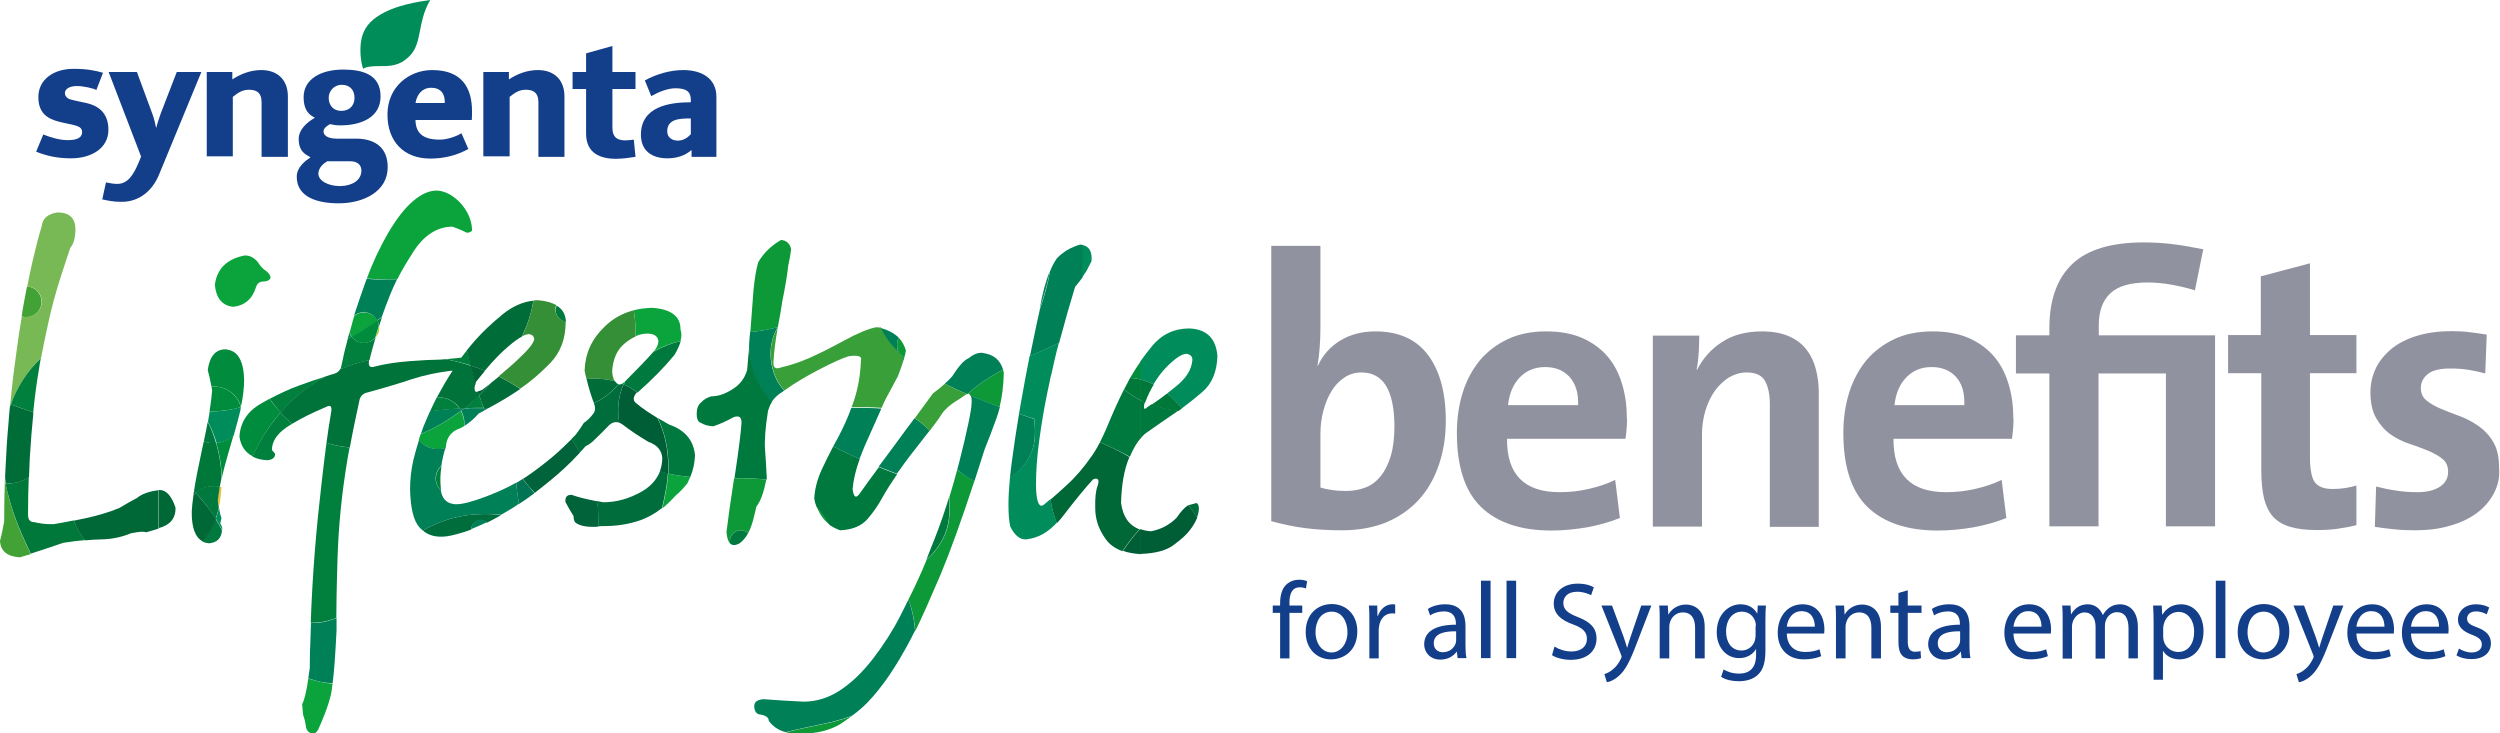 <?xml version="1.0" encoding="utf-8"?>
<!-- Generator: Adobe Illustrator 22.0.1, SVG Export Plug-In . SVG Version: 6.00 Build 0)  -->
<svg version="1.1" id="Layer_1" xmlns="http://www.w3.org/2000/svg" xmlns:xlink="http://www.w3.org/1999/xlink" x="0px" y="0px"
	 width="1016.9px" height="298.3px" viewBox="0 0 1016.9 298.3" style="enable-background:new 0 0 1016.9 298.3;"
	 xml:space="preserve">
<style type="text/css">
	.st0{fill:#133E8A;}
	.st1{fill:#008D5A;}
	.st2{fill:#9192A0;}
	.st3{fill:#A9C825;}
	.st4{fill:#E8BE3C;}
	.st5{fill:#43A235;}
	.st6{fill:#78B956;}
	.st7{fill:#00803C;}
	.st8{fill:#007839;}
	.st9{fill:#006D38;}
	.st10{fill:#005E35;}
	.st11{fill:#006737;}
	.st12{fill:#0BA43C;}
	.st13{fill:#008C3D;}
	.st14{fill:#008057;}
	.st15{fill:#006D3C;}
	.st16{fill:#007453;}
	.st17{fill:#00733A;}
	.st18{fill:#00793E;}
	.st19{fill:#358F36;}
	.st20{fill:#00633A;}
	.st21{fill:#006336;}
	.st22{fill:#005E36;}
	.st23{fill:#0E9939;}
	.st24{fill:#389F39;}
	.st25{fill:#008D5B;}
	.st26{fill:#008C3C;}
</style>
<g>
	<g>
		<path class="st0" d="M50,52.6"/>
		<path class="st0" d="M258.5,36.2h-9.4v15.6c0,4.4,2.3,5.3,5.4,5.3c1.1,0,2.2-0.2,3.3-0.3l0.7,7c-2.5,0.4-5.7,0.8-7.9,0.8
			c-6.5,0-12.2-2.3-12.2-10.2V36.2h-5.5v-6.9h5.5v-7.6l10.7-3v10.6h9.4V36.2z"/>
		<path class="st0" d="M229.7,63.8H219V41.6c0-3.3-1.4-5.1-5.1-5.1c-2.8,0-4.6,1.3-6.6,2.9v24.2h-10.7V29.3h10.4v3
			c3.5-2.3,7.5-3.8,11.8-3.8c6.8,0,10.8,4.2,10.8,10.7V63.8z"/>
		<path class="st1" d="M175,0c-5.4,9.2-3.1,17.5-8.4,22.8c-4.3,4.3-8.2,4.1-12.8,4.1c-1.6,0-4.8,0.1-6.1,1.1
			c-0.8-2.4-1.1-5.1-1.1-7.6c0-4.4,1-8.3,4.1-11.4C156.8,3,167.7,1,175,0z"/>
		<path class="st0" d="M117.1,63.8h-10.7V41.6c0-3.3-1.4-5.1-5.1-5.1c-2.8,0-4.6,1.3-6.6,2.9v24.2H84.1V29.3h10.4v3
			c3.5-2.3,7.5-3.8,11.8-3.8c6.8,0,10.8,4.2,10.8,10.7V63.8z"/>
		<path class="st0" d="M81.9,29.3L64.7,71c-2.6,6.4-7.9,11.1-15.2,11.1c-3.6,0-5.5-0.5-7.9-1l1.5-6.9c1.9,0.4,3.3,0.6,4.6,0.6
			c4.3,0,6.6-3.7,8.7-8.7l1-2.4L44.2,29.3h11.5L62,46.4c0.8,2.1,1.2,4.2,1.5,5.7c0.4-1.5,1.2-4,1.9-6l6.5-16.8H81.9z"/>
		<path class="st0" d="M44.1,52.8c0,7.5-6.9,11.6-15.2,11.6c-5.4,0-9.7-0.9-14.2-2.7l2.9-7c2.7,1.1,6.6,2.3,9.8,2.3
			c2.5,0,6-0.3,6-3.3c0-1.4-0.9-2.1-2.5-2.6c-2-0.6-5.2-1.1-7.3-1.7c-4.4-1.2-8-3.5-8-9.9c0-7.1,6.1-11.5,14.3-11.5
			c5.5,0,8.9,0.7,12,1.6l-2.7,7C37.9,35.9,34,35,31.3,35c-2.9,0-4.9,1.1-4.9,2.9c0,0.9,0.6,2,2.1,2.5c1.7,0.5,4.3,1,6.6,1.5
			C39.6,42.9,44.1,45.6,44.1,52.8z"/>
		<path class="st0" d="M291.4,63.8h-10.1V61c-2.6,2.3-6,3.4-9.8,3.4c-6.4,0-10.8-3.1-10.8-9.6c0-11.4,11.4-13.2,20.3-13.2v-0.9
			c0-2.8-1.1-4.8-6.2-4.8c-3.4,0-7.3,1.7-9.9,3.2l-2.6-6.4c4.6-2.5,10.2-4.2,15.6-4.2c8.2,0,13.5,3.9,13.5,10.8V63.8z M281,54.6
			v-6.4c-5-0.1-9.6,0.4-9.6,5.2c0,2.9,2.5,3.8,4.3,3.8C277.9,57.2,279.6,56.1,281,54.6z"/>
		<path class="st0" d="M192,45.3c0,1.1,0,2.3-0.1,3.5H169c0.1,5,2.6,8,9.9,8c3.2,0,7.1-1.5,8.8-2.6l2.8,6.4
			c-4.7,2.6-9.8,3.9-15.5,3.9c-10.7,0-17.4-6.9-17.4-17.9c0-11.2,8.7-18.1,18.2-18.1C187.6,28.5,192,35.4,192,45.3z M180.9,41.9
			c0.2-3.8-1.7-6.2-5.5-6.2c-3.6,0-5.8,2.6-6.4,6.2H180.9z"/>
		<path class="st0" d="M157.7,68c0,10-10,14.7-19.9,14.7c-8.7,0-17.1-2.5-17.1-10.8c0-3.9,3.5-6.5,5.6-7.9c-1.2-0.7-2.2-1.2-3.1-2.2
			c-1-1.1-1.7-2.7-1.7-5.4c0-3.4,3-6.5,6.6-8.5c-2-1-4.6-2.7-4.6-8.4c0-7.3,7-11.2,16.1-11.2c7.7,0,15.2,1.9,15.2,10.9
			c0,8.7-8.1,11.8-16.4,11.8c-1.5,0-2.9-0.2-4.2-0.5c-0.9,0.5-2.6,1.6-2.6,2.9c0,2.6,3.6,3,5.3,3h8.5C153,56.6,157.7,60.4,157.7,68z
			 M144.2,39.8c0-2.9-1.6-5.3-5.2-5.3c-3.3,0-5.3,2.7-5.3,5.3c0,2.9,1.8,5.3,5.1,5.3C142.4,45.1,144.2,42.7,144.2,39.8z M147,69.4
			c0-2.8-2.2-3.8-4.5-3.8h-9.4c-1.4,0.8-3.6,2.6-3.6,5c0,3,4.1,5.1,8.9,5.1C143.3,75.6,147,73.3,147,69.4z"/>
	</g>
	<g>
		<path class="st2" d="M585.2,189.3c-1.9,5.5-4.6,10.2-8.2,14.1c-3.6,3.9-8,6.9-13.2,9.1c-5.2,2.1-11.2,3.2-17.8,3.2
			c-5.6,0-10.7-0.3-15.3-0.9c-4.6-0.6-9.1-1.6-13.6-2.8V100h20v33.5c0,2.4-0.1,5-0.3,7.8c-0.2,2.8-0.5,5.3-0.9,7.4h0.2
			c2-4.3,5-7.7,9.1-10.2c4.1-2.5,8.9-3.7,14.3-3.7c9.4,0,16.5,3.2,21.3,9.5c4.8,6.4,7.3,15.3,7.3,26.9
			C588.1,177.8,587.1,183.8,585.2,189.3z M553.8,151.5c-2.6,0-5,0.7-7,2.1c-2.1,1.4-3.8,3.2-5.2,5.5s-2.5,4.9-3.3,8
			c-0.8,3-1.2,6.1-1.2,9.4v21.8c2.8,0.9,6.3,1.4,10.5,1.4c2.8,0,5.4-0.5,7.8-1.4c2.4-0.9,4.5-2.5,6.2-4.6c1.7-2.1,3.1-4.9,4.1-8.2
			c1-3.3,1.5-7.4,1.5-12.2C567.1,158.8,562.7,151.5,553.8,151.5z"/>
		<path class="st2" d="M661.7,173.7c-0.1,1.5-0.3,3.1-0.5,4.8h-48.2c-0.1,14.5,7,21.7,21.4,21.7c3.9,0,7.8-0.4,11.7-1.3
			c4-0.9,7.6-2.1,10.9-3.7l1.9,15.5c-4.2,1.7-8.6,2.9-13.4,3.8c-4.7,0.8-9.6,1.3-14.5,1.3c-12.4,0-21.9-3.2-28.5-9.5
			c-6.6-6.4-9.9-16.4-9.9-30.2c0-5.9,0.8-11.4,2.4-16.5c1.6-5.1,4-9.4,7-13.1c3.1-3.6,6.9-6.5,11.4-8.6c4.5-2.1,9.7-3.1,15.6-3.1
			c5.6,0,10.5,0.9,14.6,2.7c4.1,1.8,7.5,4.3,10.2,7.4c2.7,3.1,4.6,6.8,5.9,11c1.3,4.2,2,8.7,2,13.5
			C661.9,170.7,661.8,172.1,661.7,173.7z M638.5,153.4c-2.4-2.7-5.8-4.1-10-4.1c-4.1,0-7.6,1.4-10.3,4.2c-2.7,2.8-4.3,6.6-4.8,11.3
			h28.5C642.1,159.9,640.9,156.1,638.5,153.4z"/>
		<path class="st2" d="M719.9,214.1v-49.7c0-4.1-0.7-7.2-2-9.5c-1.3-2.3-3.8-3.4-7.5-3.4c-2.5,0-4.8,0.7-7.1,2
			c-2.2,1.4-4.1,3.2-5.8,5.5c-1.6,2.3-2.9,5-3.8,8c-0.9,3-1.4,6.3-1.4,9.7v37.5h-20v-77.7h18.9c0,1.8-0.1,4-0.2,6.6
			c-0.2,2.7-0.4,5-0.9,7.1l0.2,0.2c2.4-4.7,5.8-8.5,10.2-11.3c4.4-2.9,9.8-4.3,16.2-4.3c4.4,0,8.1,0.7,11,2c3,1.3,5.3,3.1,7.1,5.4
			c1.8,2.3,3,4.9,3.8,7.9c0.8,3,1.2,6.2,1.2,9.6v54.6H719.9z"/>
		<path class="st2" d="M818.9,173.7c-0.1,1.5-0.3,3.1-0.5,4.8h-48.2c-0.1,14.5,7,21.7,21.4,21.7c3.9,0,7.8-0.4,11.7-1.3
			c4-0.9,7.6-2.1,10.9-3.7l1.9,15.5c-4.2,1.7-8.6,2.9-13.4,3.8c-4.7,0.8-9.6,1.3-14.5,1.3c-12.4,0-21.9-3.2-28.5-9.5
			c-6.6-6.4-9.9-16.4-9.9-30.2c0-5.9,0.8-11.4,2.4-16.5c1.6-5.1,4-9.4,7-13.1c3.1-3.6,6.9-6.5,11.4-8.6c4.5-2.1,9.7-3.1,15.6-3.1
			c5.6,0,10.5,0.9,14.6,2.7c4.1,1.8,7.5,4.3,10.2,7.4c2.7,3.1,4.6,6.8,5.9,11c1.3,4.2,2,8.7,2,13.5
			C819.1,170.7,819,172.1,818.9,173.7z M795.7,153.4c-2.4-2.7-5.8-4.1-10-4.1c-4.1,0-7.6,1.4-10.3,4.2c-2.7,2.8-4.3,6.6-4.8,11.3
			H799C799.2,159.9,798.1,156.1,795.7,153.4z"/>
		<path class="st2" d="M881,214.1v-62.2h-27.4v62.2h-20v-62.2H820v-15.5h13.6v-2.8c0-11.6,3.1-20.3,9.3-26.2
			c6.2-5.9,15.9-8.8,29.2-8.8c4.5,0,8.6,0.3,12.4,0.8c3.8,0.5,7.7,1.2,11.7,2l-3.4,16.7c-2.9-0.9-6.1-1.7-9.5-2.3
			c-3.4-0.6-6.6-0.9-9.6-0.9c-7.2,0-12.3,1.5-15.4,4.5c-3.1,3-4.6,7.3-4.6,12.9v4.1H901v77.7H881z"/>
		<path class="st2" d="M950.7,215.1c-2.8,0.4-5.6,0.5-8.3,0.5c-4.3,0-7.9-0.4-10.8-1.3c-2.9-0.8-5.2-2.2-7-4.1
			c-1.7-1.9-2.9-4.4-3.7-7.5c-0.7-3.1-1.1-6.9-1.1-11.5v-39.4h-13.5v-15.5h13.3v-23.9l20-5.3v29.2h18.9v15.5h-18.9V186
			c0,5,0.7,8.4,2,10.2c1.4,1.8,3.8,2.7,7.2,2.7c3.4,0,6.7-0.5,9.7-1.4v16.1C956.2,214.2,953.6,214.7,950.7,215.1z"/>
		<path class="st2" d="M1014.5,200.5c-1.6,3.1-3.9,5.8-6.9,8.1c-3,2.2-6.6,4-10.9,5.2c-4.3,1.3-9,1.9-14.4,1.9
			c-2.8,0-5.6-0.1-8.4-0.4c-2.8-0.3-5.4-0.6-7.9-1l0.5-16.4c2.4,0.6,5,1.2,7.9,1.6c2.9,0.5,5.8,0.7,8.8,0.7c3.9,0,6.9-0.7,9.2-2.2
			c2.3-1.5,3.4-3.5,3.4-6.1c0-2.3-0.8-4.1-2.4-5.3c-1.6-1.3-3.5-2.3-5.8-3.3c-2.3-0.9-4.8-1.9-7.6-2.8c-2.8-0.9-5.3-2.2-7.6-3.8
			c-2.3-1.6-4.2-3.8-5.8-6.5c-1.6-2.7-2.4-6.3-2.4-10.6c0-3.4,0.7-6.6,2.1-9.6c1.4-3,3.5-5.6,6.2-7.9c2.7-2.3,6.2-4.1,10.3-5.4
			c4.1-1.3,9-2,14.5-2c2.3,0,4.6,0.1,7,0.4c2.4,0.3,4.8,0.6,7.2,1l-0.6,15.8c-2.2-0.6-4.5-1.1-7-1.5c-2.5-0.4-5-0.5-7.4-0.5
			c-4,0-7,0.7-8.9,2.2c-1.9,1.5-2.9,3.4-2.9,5.8c0,2.1,0.8,3.8,2.3,5c1.6,1.3,3.5,2.4,5.9,3.4c2.4,1,5,2,7.7,3
			c2.7,1,5.3,2.4,7.7,4.1c2.4,1.7,4.4,3.8,5.9,6.5c1.6,2.7,2.3,6.1,2.3,10.2C1016.9,193.9,1016.1,197.4,1014.5,200.5z"/>
	</g>
	<g>
		<path class="st3" d="M154.2,132.5c-0.1,0.3-0.2,0.7-0.3,1c-0.4,1.3-0.8,2.6-1.2,3.9c1-1.1,1.6-2.6,1.6-4.2
			C154.2,133,154.2,132.8,154.2,132.5"/>
		<path class="st4" d="M89.4,197.9c-0.4,2-0.7,3.9-0.8,5.7c0.1,1.1,0.3,2.1,0.4,2.9c0.6-2.6,0.9-5.4,1.1-8.4c0,0-0.1,0-0.1,0
			c0,0-0.1,0-0.1,0C89.8,198,89.6,198,89.4,197.9"/>
		<path class="st5" d="M3,196.7C3,196.7,3,196.7,3,196.7L3,196.7C3,196.7,3,196.7,3,196.7 M2.4,196.7c0.2,0,0.4,0,0.6,0
			C2.8,196.7,2.6,196.7,2.4,196.7 M2,194.7c-0.2,5.7-0.3,11.5-0.3,17.4c-0.5,2.7-1,5.3-1.7,7.9c0.2,4.1,2.9,6.4,8.1,6.7
			c1.2-0.4,2.7-0.8,4.4-1.3c-3.1-6.7-6.5-13.7-8.9-22.9c-0.5-1.9-0.9-3.8-1.3-5.6l0,0l0,0l0,0l0,0C2.2,196,2.1,195.3,2,194.7
			 M4.1,164.4c0,0.4-0.1,0.8-0.1,1.3c0.1-0.4,0.3-0.8,0.4-1.2C4.3,164.5,4.2,164.4,4.1,164.4 M11,116.5c-0.3,1.6-0.6,3.1-0.9,4.6
			c-0.5,2.4-0.9,5-1.3,7.6c0.6,0.2,1.2,0.3,1.9,0.3c3.4,0,6.2-2.8,6.2-6.2C16.9,119.4,14.3,116.7,11,116.5"/>
		<path class="st6" d="M23.4,86.4c-4,0.6-6.1,2.5-6.4,5.5c-1.1,3.5-2.3,8.1-3.6,13.7c-0.9,3.9-1.7,7.5-2.3,10.9
			c3.3,0.2,5.9,2.9,5.9,6.2c0,3.4-2.8,6.2-6.2,6.2c-0.7,0-1.3-0.1-1.9-0.3c-0.4,2.4-0.8,4.9-1.2,7.4c-0.8,5.3-1.5,11-2.3,16.9
			c-0.4,3.7-0.9,7.5-1.2,11.4c0.1,0,0.2,0.1,0.3,0.1l0,0l0,0c2.7-7.5,6.9-13.8,12.2-18.7c0.8-4.2,1.7-8.8,2.8-13.7
			c1.4-6.6,3.1-12.7,4.9-18.4c1.8-5.6,3.2-9.9,4.2-12.8c1.3-1.4,2-3.9,2.1-7.4C30.7,88.8,28.3,86.4,23.4,86.4"/>
		<path class="st7" d="M16.6,145.8c-5.3,4.9-9.5,11.3-12.2,18.7c3,1.1,6,2.2,9.1,3.3c0-0.3,0.1-0.6,0.1-0.9c0.6-6.1,1.4-11.8,2.3-17
			C16.1,148.5,16.3,147.2,16.6,145.8"/>
		<path class="st8" d="M11.7,194.1C9,195.8,6,196.7,3,196.7c0,0,0,0,0,0l0,0l0,0c0,0,0,0,0,0c-0.2,0-0.4,0-0.6,0c0,0-0.1,0-0.1,0
			l0,0c0.3,1.9,0.8,3.7,1.3,5.6c2.4,9.2,5.8,16.2,8.9,22.9c3.5-1.1,7.9-2.6,13.2-4.4c3.3-0.5,6.2-0.9,8.9-1.1c-1.9-2.3-3.4-5-4.6-8
			c-3,0.6-5.7,1.1-8.1,1.5c-0.5,0-1.1,0-1.6,0c-2.1,0-4.2-0.3-6.3-0.8c-1.8,0-2.6-1-2.6-3.1C11.4,204.1,11.5,199,11.7,194.1"/>
		<path class="st9" d="M4.4,164.5c-0.1,0.4-0.3,0.8-0.4,1.2c-0.2,2-0.4,3.9-0.5,5.9c-0.6,6.4-1,13-1.3,19.8
			c-0.1,1.1-0.1,2.2-0.1,3.3c0.1,0.7,0.2,1.3,0.3,2l0,0c0,0,0.1,0,0.1,0c0.2,0,0.4,0,0.6,0c0,0,0,0,0,0c0,0,0,0,0,0
			c3,0,5.9-0.8,8.7-2.6c0.1-2.6,0.2-5.1,0.3-7.5c0.4-6.7,0.9-13,1.5-18.8C10.4,166.7,7.4,165.6,4.4,164.5L4.4,164.5L4.4,164.5"/>
		<path class="st10" d="M3,196.7C3,196.7,3,196.7,3,196.7L3,196.7C3,196.7,3,196.7,3,196.7 M2.3,196.7
			C2.4,196.7,2.4,196.7,2.3,196.7C2.4,196.7,2.4,196.7,2.3,196.7 M11.7,194.1C9,195.8,6,196.7,3,196.7C6,196.7,9,195.8,11.7,194.1
			L11.7,194.1"/>
		<path class="st11" d="M64.6,199.4c-0.1,0-0.1,0-0.2,0c-3.8,0.5-6.7,1.5-8.6,3.1c-2.4,1.3-4.8,2.6-7.2,4.1
			c-4.3,1.8-8.9,3.1-13.8,4.2c-1.7,0.3-3.2,0.7-4.8,1c1.2,3.1,2.7,5.7,4.6,8c2.5-0.2,4.8-0.4,6.8-0.4c4.1-0.1,8.1-0.9,11.9-2.5
			c1.9-0.4,3.5-0.6,4.7-0.6c0.6,0,1.1,0.1,1.5,0.2c1.7-0.5,3.3-0.9,5-1.5V199.4"/>
		<path class="st11" d="M64.9,199.3c-0.1,0-0.2,0-0.3,0v15.5c0.7-0.2,1.3-0.4,2-0.7c3.3-1.4,4.9-4,4.8-7.6
			C69.8,201.7,67.6,199.3,64.9,199.3"/>
		<path class="st12" d="M125.4,276c-0.8,5.7-1.7,9.1-2.5,10.4c0.2,2.4,0.3,4,0.5,4.8c0.3,0.7,0.7,2,1,4.1c0.2,1.7,1,2.7,2.6,3.1
			c1.2,0,2-0.6,2.5-1.8c3.6-8,5.4-13.8,5.6-17.3c0.1-0.4,0.1-0.8,0.2-1.2C131.9,277.8,128.6,277.1,125.4,276 M127.2,253.4
			L127.2,253.4L127.2,253.4L127.2,253.4 M126.4,253.4L126.4,253.4c0.2,0,0.5,0,0.7,0C126.9,253.4,126.7,253.4,126.4,253.4
			 M271.8,192.6c-0.3,4.6-1.3,9.4-2.4,14.2c1.8-1.5,3.6-3.2,5.4-5.2c1.4-1.1,3-2.8,4.8-5c0.4-0.8,0.8-1.7,1.2-2.6
			C277.6,193.7,274.6,193.3,271.8,192.6 M132.8,180.1L132.8,180.1c3,1,6.1,1.6,9.5,1.9v0C139,181.8,135.8,181.1,132.8,180.1
			 M114.3,168c1.4,1.6,3,3,4.6,4.4l0,0C117.3,171.1,115.7,169.6,114.3,168 M195.6,166c0.3,0,0.6,0,0.9,0
			C196.2,166,195.9,166,195.6,166 M193.6,166c0.5,0,1,0,1.5,0C194.6,166,194.1,166,193.6,166 M193.6,166
			C193.6,166,193.6,166,193.6,166C193.6,166,193.6,166,193.6,166L193.6,166 M188.9,166L188.9,166L188.9,166L188.9,166L188.9,166
			L188.9,166L188.9,166c-0.4,0.3-0.9,0.7-1.3,1c-0.2-0.3-0.4-0.6-0.6-0.9l0,0l0,0C187.6,166.1,188.2,166.1,188.9,166 M199.8,155.7
			L199.8,155.7c-1.6,1.8-3.2,3.5-5,5.2c-0.2-0.5-0.4-1.1-0.5-1.6l0,0c0.2,0.5,0.3,1.1,0.5,1.6l0,0l0,0l0,0l0,0
			c-1.9,1.8-3.9,3.6-6,5.2c-0.6,0-1.3,0.1-1.9,0.1c-1.9-2.7-5.1-4.6-8.7-4.6c-0.2,0-0.4,0-0.6,0l0,0c0.2,0,0.4,0,0.6,0
			c3.6,0,6.8,1.8,8.7,4.6l0,0l0,0c-4.4,0.2-8.4,0.6-12.1,1.2l0,0c3.7-0.6,7.7-1,12.1-1.2c0.2,0.3,0.4,0.6,0.6,0.9
			c-4.9,3.7-10.4,6.9-16.4,9.5c-0.3,0.8-0.6,1.7-0.8,2.5c1.9,2.2,4.8,3.6,7.9,3.6c1.1,0,2.1-0.2,3-0.4c0.1-0.2,0.2-0.5,0.2-0.7
			c0.2-3,1.5-5.2,4.1-6.7c1.1-0.4,2.1-0.9,3.2-1.5c0-0.4,0.1-0.8,0.1-1.2c0-1.8-0.5-3.5-1.3-5c0.4-0.3,0.9-0.7,1.3-1
			c0.3,0,0.6,0,0.9,0c-0.3,0-0.6,0-0.9,0l0,0l0,0c2.1-1.7,4.1-3.4,6-5.2c0.6,1.8,1.2,3.5,1.9,5.2l0,0l0,0l0,0l0,0
			c0.1,0.3,0.2,0.6,0.3,0.9l0,0c-0.1-0.3-0.2-0.6-0.3-0.9l0,0l0,0c0.6,0,1.3,0,1.9,0l0,0c-0.7,0-1.3,0-1.9,0
			c-0.6-1.7-1.3-3.4-1.9-5.2l0,0l0,0l0,0l0,0C196.6,159.2,198.3,157.4,199.8,155.7 M254.3,155c-0.2,0.2-0.3,0.3-0.5,0.5
			c-0.3,0.2-0.5,0.4-0.8,0.6c0.2,0.1,0.4,0.2,0.7,0.3C253.8,155.9,254,155.5,254.3,155 M148,127.1c-1.5,0-2.9,0.5-3.9,1.4
			c-0.4,1.2-0.7,2.4-1,3.5c-0.3,1.1-0.6,2.2-0.9,3.3c0.2,0.6,0.5,1.2,0.9,1.7l0,0l0,0c3.5-1.9,7-4.2,10.5-6.6
			c0.4,0.7,0.6,1.4,0.7,2.2l0,0c-0.1-0.8-0.4-1.5-0.7-2.2l0,0C152.4,128.4,150.4,127.1,148,127.1 M265.2,125.2
			c-2.6,0.1-5.1,0.4-7.4,1c0.1,0.7,0.2,1.5,0.3,2.2c0.3,2.2,0.4,4.4,0.4,6.4c0,0.7,0,1.3,0,2c1.6-0.8,3.2-1.1,4.8-1.1
			c2.7,0,4.2,1,4.5,2.9c0,1.6-0.7,3.1-2.1,4.5c3.3-2,7-3.4,11.1-4.4c0.5-1.8,0.5-3.3,0-4.6C276.9,128.7,273,125.7,265.2,125.2
			 M177.7,77.5c-3.1,0-6.3,1.4-9.7,4.3c-3.4,2.9-6.8,7.3-10.2,13.1c-3.3,5.7-6.2,11.9-8.6,18.4c2.9,0.2,5.8,0.4,8.7,0.4
			c1.3,0,2.5,0,3.7-0.1c1.8-3.6,4.1-7.4,6.8-11.6c4.3-6.5,9.6-9.8,15.7-9.8c2.4,0.9,4.3,1.7,5.9,2.5c1.5-0.2,2.2-0.7,2-1.5
			c-0.2-3.7-1.7-7.3-4.7-10.6C184.3,79.4,181.1,77.7,177.7,77.5"/>
		<path class="st13" d="M153.5,130.3c-3.5,2.4-7,4.7-10.5,6.6c1.1,1.6,3,2.6,5,2.6c1.8,0,3.5-0.8,4.6-2.1c0.4-1.4,0.8-2.7,1.2-3.9
			c0.1-0.3,0.2-0.7,0.3-1C154.1,131.7,153.8,131,153.5,130.3"/>
		<path class="st13" d="M109.7,162.2c-1.1,0.6-2.3,1.2-3.4,1.9c-5.6,3.1-8.6,7.7-8.9,13.6c0.6,3.8,2.4,6.4,5.4,7.9
			c3.1-6.8,6.9-12.8,11.4-17.9C112.5,166.1,111,164.2,109.7,162.2"/>
		<path class="st14" d="M187,166.1c-4.4,0.2-8.4,0.6-12.1,1.2c-1,2.2-1.9,4.4-2.8,6.6c-0.3,0.9-0.6,1.7-0.9,2.6
			c6-2.5,11.4-5.8,16.4-9.5C187.4,166.7,187.2,166.4,187,166.1"/>
		<path class="st14" d="M142.1,135.3c-0.2,0.8-0.4,1.7-0.7,2.5c0.5-0.3,1-0.6,1.5-0.8C142.6,136.4,142.3,135.9,142.1,135.3
			 M149.2,113.4c-0.1,0.1-0.1,0.3-0.2,0.4c-1.9,5.3-3.6,10.2-5,14.6c1.1-0.9,2.4-1.4,3.9-1.4c2.4,0,4.4,1.3,5.5,3.3l0,0l0,0l0,0l0,0
			c0.6-0.4,1.3-0.9,1.9-1.4c1-2.8,2.1-5.9,3.5-9.3c0.8-1.9,1.7-3.9,2.7-6c-1.2,0.1-2.4,0.1-3.7,0.1
			C155,113.8,152.1,113.7,149.2,113.4"/>
		<path class="st7" d="M178.3,161.6c-0.2,0-0.4,0-0.6,0c-1,1.9-1.9,3.8-2.8,5.8c3.7-0.6,7.7-1,12.1-1.2
			C185.1,163.4,181.9,161.6,178.3,161.6"/>
		<path class="st7" d="M132.3,153.2c-3.6,1.1-7.2,2.3-10.6,3.6c-3.7,1.3-7.7,3.2-12,5.4c1.3,1.9,2.8,3.8,4.4,5.6l0,0l0,0l0,0l0,0
			l0,0l0,0l0,0l0,0C119.4,161.7,125.6,156.9,132.3,153.2 M190,142.4c-0.8,1-1.6,2.1-2.4,3.1c-2,0.2-4.2,0.4-6.5,0.6
			c3.5,0.6,7,1.5,10.3,2.5C190.9,146.6,190.4,144.5,190,142.4 M143,136.9L143,136.9L143,136.9c-0.5,0.3-1,0.6-1.5,0.8
			c-1,3.6-1.9,7.4-2.7,11.4c-0.1,0.4-0.2,0.8-0.3,1.1c3.8-1.6,7.8-2.9,11.8-3.8c0.8-3.2,1.6-6.2,2.5-9.1c-1.1,1.3-2.8,2.1-4.6,2.1
			C145.9,139.5,144.1,138.5,143,136.9L143,136.9L143,136.9 M155.4,129c-0.6,0.5-1.3,0.9-1.9,1.4c0.4,0.7,0.6,1.4,0.7,2.2
			C154.6,131.4,155,130.2,155.4,129"/>
		<path class="st14" d="M136.9,251.4c-1.8,0.7-3.7,1.3-5.8,1.7l0,0c-1.3,0.2-2.6,0.3-3.9,0.3h0l0,0l0,0c0,0,0,0,0,0
			c-0.2,0-0.5,0-0.7,0c-0.1,2-0.1,4-0.2,5.9c-0.2,4.4-0.3,8.6-0.3,12.5c-0.2,1.5-0.4,2.9-0.6,4.1c3.2,1.2,6.5,1.9,9.9,2
			c0.6-4.4,1.1-11.6,1.6-21.5C136.9,254.8,136.9,253.1,136.9,251.4 M170.4,179.1c-0.8,2.6-1.6,5.2-2.2,7.8c-1,4.2-1.4,8.3-1.4,12.3
			c0.2,7.5,1.4,12.6,3.8,15.3c0.4,0.5,0.9,0.9,1.4,1.3c7.5-4.4,16.1-6.7,24.8-6.7c2.4,0,4.7,0.1,7,0.3c2.5-1.4,5-2.9,7.3-4.5
			c-0.5-2.8-0.9-5.6-1.1-8.6c-3.4,2-7.5,3.8-12.1,5.6c-5.6,2.1-9.6,3.2-12.2,3.2c-0.5,0-0.9,0-1.3-0.1c-2.9-0.4-4.6-2.3-5.1-5.6
			c-1.3-1.2-2.1-2.9-2.1-4.8l0,0l0,0l0,0l0,0c0-2,0.9-3.8,2.3-5.1c0.4-2.5,0.9-4.9,1.7-7.3c-1,0.3-2,0.4-3,0.4
			C175.1,182.7,172.3,181.3,170.4,179.1 M193.6,166C193.6,166,193.6,166,193.6,166c-1.3,0-2.6,0-3.8,0.1c-0.3,0-0.6,0-0.9,0
			c-0.4,0.3-0.9,0.7-1.3,1c0.8,1.5,1.3,3.2,1.3,5c0,0.4,0,0.8-0.1,1.2c2.1-1.3,4.1-3,5.9-5.1c0.8-0.4,1.6-0.8,2.4-1.3
			c-0.1-0.3-0.2-0.6-0.3-0.9l0,0c-0.1,0-0.2,0-0.2,0c-0.3,0-0.6,0-0.9,0c-0.2,0-0.3,0-0.5,0C194.6,166,194.1,166,193.6,166
			C193.6,166,193.6,166,193.6,166"/>
		<path class="st15" d="M196.8,209.1c-8.7,0-17.3,2.3-24.8,6.7c2,1.7,4.4,2.5,7.3,2.5c0.2,0,0.4,0,0.6,0c2.1,0,5.1-0.7,9.2-2
			c0.8-0.3,1.7-0.6,2.6-0.9c0,0,0,0,0,0l0,0l0,0l0,0l0,0c0-2.1,1.7-3.8,3.8-3.8c1,0,1.9,0.4,2.6,1c1.6-0.8,3.3-1.7,5.1-2.7
			c0.2-0.1,0.4-0.2,0.6-0.3C201.5,209.2,199.2,209.1,196.8,209.1"/>
		<path class="st16" d="M212.6,194.8c-0.8,0.5-1.7,1.1-2.6,1.6c0.2,2.9,0.6,5.8,1.1,8.6c2.2-1.4,4.3-2.9,6.3-4.4
			C215.8,198.7,214.2,196.8,212.6,194.8"/>
		<path class="st7" d="M132.8,180.1c-0.3,2.4-0.6,4.8-0.9,7.1c-0.8,6.5-1.4,12.1-1.9,16.7c-0.5,4.6-1,9.2-1.4,13.9
			c-0.4,4.7-0.8,9.3-1.1,14c-0.3,4.7-0.6,9.3-0.8,13.9c-0.1,2.6-0.2,5.1-0.3,7.6c0.2,0,0.5,0,0.7,0c0,0,0,0,0,0h0
			c1.3,0,2.6-0.1,3.9-0.3l0,0c2.1-0.4,4.1-0.9,5.8-1.7c0-3.1,0.1-6.1,0.1-8.9c0.1-4.4,0.2-9.6,0.4-15.7c0.2-6,0.6-12.6,1.3-19.6
			c0.7-7.1,1.7-14.2,2.9-21.3c0.2-1.3,0.5-2.5,0.7-3.8C139,181.8,135.8,181.1,132.8,180.1 M114.1,167.8L114.1,167.8L114.1,167.8
			c-4.4,5.1-8.3,11-11.4,17.9c1.7,0.9,3.7,1.4,6.1,1.5c2-0.2,3.1-1,3.1-2.6c-0.5-0.7-0.9-1.2-1.3-1.5c0-3.4,1.9-6.4,5.7-9.1
			c0.8-0.5,1.6-1.1,2.5-1.6c-1.6-1.4-3.2-2.8-4.6-4.4C114.2,168,114.2,167.9,114.1,167.8L114.1,167.8L114.1,167.8L114.1,167.8"/>
		<path class="st17" d="M127.2,253.4C127.2,253.4,127.2,253.4,127.2,253.4L127.2,253.4C127.2,253.4,127.2,253.4,127.2,253.4
			 M131.1,253.1c-1.3,0.2-2.6,0.3-3.9,0.3C128.5,253.4,129.8,253.3,131.1,253.1"/>
		<path class="st7" d="M194.9,160.8c-1.9,1.8-3.9,3.6-6,5.2c0.3,0,0.6,0,0.9,0c1.2,0,2.5-0.1,3.8-0.1c0,0,0,0,0,0l0,0l0,0
			c0,0,0,0,0,0c0.5,0,1,0,1.5,0c0.2,0,0.3,0,0.5,0c0.3,0,0.6,0,0.9,0c0.1,0,0.2,0,0.2,0l0,0C196.1,164.3,195.5,162.6,194.9,160.8"/>
		<path class="st17" d="M196.5,166c0.1,0,0.2,0,0.2,0C196.7,166,196.6,166,196.5,166 M195.1,166c0.2,0,0.3,0,0.5,0
			C195.4,166,195.3,166,195.1,166 M193.6,166c-1.3,0-2.6,0-3.8,0.1C191,166,192.3,166,193.6,166 M193.6,166L193.6,166
			C193.6,166,193.6,166,193.6,166C193.6,166,193.6,166,193.6,166"/>
		<path class="st16" d="M188.9,166c-0.6,0-1.3,0.1-1.9,0.1c0.2,0.3,0.4,0.6,0.6,0.9C188,166.7,188.4,166.4,188.9,166"/>
		<path class="st17" d="M181.1,146.1c-0.9,0.1-1.9,0.2-2.9,0.2c-2.4,0-6.2,0.2-11.5,0.6c-5.3,0.4-10,1.1-14.3,2.2
			c-0.4,0.2-0.8,0.2-1.1,0.2c-1.1,0-1.5-0.9-1.2-2.8c0,0,0-0.1,0-0.1c-4,0.9-8,2.2-11.8,3.8c-0.4,0.8-1,1.3-2,1.7
			c-1.4,0.4-2.7,0.8-4.1,1.3c-6.7,3.6-12.9,8.5-18.2,14.6l0,0c0.1,0.1,0.1,0.1,0.2,0.2c1.4,1.6,3,3,4.6,4.4
			c3.6-2.2,8.2-4.5,13.9-6.9c0.5-0.3,0.9-0.4,1.2-0.4c0.7,0,1,0.6,0.9,1.9c-0.8,4.5-1.4,8.8-2,13.1c3,1,6.1,1.6,9.5,1.9
			c1.1-6.1,2.5-12.6,4-19.6c0.5-1.5,1.6-2.5,3.3-2.8c7.3-2,13.3-3.8,18-5.4c4.7-1.5,9.7-2.6,15.2-3.3c0.4-0.1,0.8-0.1,1.3-0.1
			c-2.2,3.3-4.2,6.8-6.1,10.3c-0.1,0.2-0.2,0.3-0.2,0.5c0.2,0,0.4,0,0.6,0c3.6,0,6.8,1.8,8.7,4.6c0.6,0,1.3-0.1,1.9-0.1
			c2.1-1.7,4.1-3.4,6-5.2c-0.2-0.5-0.4-1.1-0.5-1.6c-0.2,0-0.4,0.1-0.5,0.1c-0.4,0-0.7-0.1-0.8-0.4c-0.3-0.9-0.2-1.9,0.3-3
			c-0.7-2.4-1.3-4.8-1.9-7.2l0,0l0,0l0,0l0,0C188.1,147.6,184.7,146.8,181.1,146.1"/>
		<path class="st7" d="M179.6,189.6c-1.4,1.2-2.3,3-2.3,5.1c0,1.9,0.8,3.6,2.1,4.8c-0.1-0.3-0.1-0.7-0.1-1
			C179,195.4,179.1,192.5,179.6,189.6"/>
		<path class="st18" d="M226.4,124.3c-0.2,0.6-0.4,1.2-0.4,1.8c0,2.4,1.8,4.4,4.2,4.8C230.1,127.9,228.8,125.7,226.4,124.3"/>
		<path class="st15" d="M268.5,191.6c-1.3,3.4-3.7,6.1-7.2,8.2c-5.2,3-10.5,4.5-15.9,4.5c-0.9-0.2-1.8-0.3-2.6-0.5
			c0.4,2.7,0.6,5.3,0.6,8l0,0l0,0l0,0l0,0l0,0l0,0l0,0l0,0c0,0.8,0,1.6-0.1,2.3c0.3,0,0.6,0,0.8-0.1c0.5,0,1,0,1.5,0
			c5.3,0,10.3-0.8,14.9-2.4c3-1.1,6-2.7,8.8-5c1.1-4.8,2.1-9.6,2.4-14.2C270.6,192.3,269.6,192,268.5,191.6 M253,156.1
			c-0.3,0.2-0.7,0.3-1,0.3c-0.1,0-0.3,0-0.4-0.1c-2.6,3.2-6,5.8-10,7.7c0,0,0,0.1,0,0.1c0.6,1.4,0.6,2.7,0,3.8
			c-1.3,1.8-2.6,3.1-4.1,4.1c-1.1,1.8-2.2,3.3-3.3,4.8c-0.6,0.6-1.2,1.2-1.8,1.8c1.2,1.8,2.4,3.7,3.4,5.5c0.8-0.8,1.6-1.7,2.4-2.6
			c1.3-0.6,2.5-1.5,3.6-2.6c2.2-2.1,4.2-4.1,6-6c0.9-0.8,1.8-1.2,2.8-1.2c0.4,0,0.8,0.1,1.3,0.2c-1-5.7-0.3-11,1.7-15.6
			C253.4,156.3,253.2,156.2,253,156.1"/>
		<path class="st19" d="M257.8,126.2c-4.6,1.2-8.6,3.4-12,6.8c-5.2,5-7.8,10.9-8,17.8c0.2,1.2,0.5,2.3,0.8,3.4
			c1.1-0.1,2.1-0.2,3.3-0.2c3,0,5.7,0.4,8.2,1.1c-0.6-0.9-1-2.2-1.1-4.1c0.3-5.1,2.1-8.9,5.2-11.4c1.5-1.2,2.9-2.1,4.3-2.7
			c0-0.6,0-1.3,0-2c0-2.1-0.1-4.2-0.4-6.4C258,127.7,257.9,127,257.8,126.2 M218.8,122.1c-0.6,0-1.2,0.1-1.8,0.1
			c-0.7,4.5-2.2,9.5-4.6,14.6c1.1-0.6,2.1-0.9,2.8-0.9c1.3,0.2,2,0.9,2.1,2.1c-0.2,1.4-2.1,4-6,7.6c-2.3,2.3-5.2,4.7-8.5,7.5
			c3.1,1.5,6,3.2,8.8,5c4.1-2.8,8.1-6.2,12.1-10.3c4.3-4.4,6.4-10,6.4-17c0,0,0-0.1,0-0.1c-2.4-0.3-4.2-2.3-4.2-4.8l0,0l0,0l0,0l0,0
			c0-0.6,0.1-1.3,0.4-1.8C224.5,123.1,222,122.4,218.8,122.1"/>
		<path class="st9" d="M241.9,154c-1.1,0-2.2,0.1-3.3,0.2c0.9,3.7,1.9,7,3,9.8c4-1.9,7.3-4.5,10-7.7c-0.4-0.1-0.8-0.4-1.1-0.8
			c-0.1-0.1-0.2-0.3-0.3-0.4C247.6,154.4,244.8,154,241.9,154"/>
		<path class="st9" d="M216.9,122.3c-4.4,0.5-8.6,2.4-12.5,5.6c-4.5,3.7-8.1,7.1-11,10.4c-1.2,1.3-2.3,2.7-3.5,4.2
			c0.4,2.1,0.9,4.2,1.4,6.2l0,0l0,0l0,0l0,0l0,0l0,0l0,0l0,0c2,0.6,4,1.3,5.9,2.1c3.5-4.2,6.7-7.5,9.7-10c2.1-1.8,3.9-3.1,5.4-3.9
			C214.7,131.8,216.3,126.8,216.9,122.3"/>
		<path class="st15" d="M196.8,166c0.1,0.3,0.2,0.6,0.3,0.9c0.5-0.3,1.1-0.6,1.6-0.9C198,166,197.4,166,196.8,166"/>
		<path class="st20" d="M232.2,201.3c-1.6,0-2.4,1-2.2,2.9c1.1,2.1,2.2,4,3.3,5.7c0,1.1,0.2,2,0.7,2.6c1.5,1.2,3.8,1.8,7.1,1.8
			c0.7,0,1.5,0,2.3-0.1c0-0.8,0.1-1.5,0.1-2.3c0-2.7-0.2-5.3-0.6-8c-4.8-0.9-8.2-1.8-10.3-2.6C232.4,201.3,232.3,201.3,232.2,201.3
			 M232.5,178.6c-2.6,2.6-5.1,5-7.6,7.1c-3.1,2.6-6.7,5.4-10.8,8.2c-0.4,0.3-0.9,0.6-1.4,0.9c1.5,2,3.1,3.9,4.8,5.7
			c0.2-0.1,0.4-0.3,0.5-0.4c4.5-3.5,8.3-6.6,11.3-9.4c2.2-2,4.4-4.2,6.6-6.6C234.8,182.2,233.7,180.4,232.5,178.6"/>
		<path class="st9" d="M202.9,153.2c-1,0.8-2,1.6-3,2.4c-1.6,1.8-3.2,3.5-5,5.2c0.6,1.8,1.2,3.5,1.9,5.2c0.6,0,1.3,0,1.9,0
			c4.5-2.4,8.5-4.8,11.9-7.1c0.3-0.2,0.7-0.5,1-0.7C208.9,156.4,206,154.7,202.9,153.2"/>
		<path class="st21" d="M199.8,155.7c-1.2,1-2.4,1.9-3.7,2.9c-0.7,0.3-1.3,0.5-1.8,0.6c0.2,0.5,0.3,1.1,0.5,1.6
			C196.6,159.2,198.3,157.4,199.8,155.7 M191.4,148.7c0.6,2.5,1.2,4.9,1.9,7.2c0.2-0.4,0.5-0.9,0.9-1.3c1.1-1.3,2.1-2.6,3.1-3.8
			C195.4,150,193.4,149.3,191.4,148.7"/>
		<path class="st18" d="M267.5,170c2.9,5.7,4.4,12.6,4.4,19.8l0,0l0,0c0,0.9,0,1.9-0.1,2.8c2.8,0.7,5.9,1.1,9,1.4
			c1.2-2.9,1.8-5.8,1.9-8.9c-0.6-6-4.1-10.2-10.5-12.4C270.5,171.7,268.9,170.8,267.5,170 M276.9,138.7c-4.1,1-7.8,2.5-11.1,4.4
			c-0.1,0.1-0.2,0.2-0.3,0.3c-1.9,2.2-5.6,6.1-11.2,11.7c-0.2,0.4-0.4,0.9-0.6,1.3c2,0.9,3.9,2,5.6,3.3c6-5.3,11-10.4,15.1-15.4
			C275.6,142.2,276.5,140.3,276.9,138.7"/>
		<path class="st22" d="M253.6,156.4c-2,4.6-2.7,9.9-1.7,15.6c0.4,0.1,0.8,0.3,1.1,0.5c3.2,2.5,6.8,4.9,10.7,7.2
			c3.7,1.3,5.6,3.6,5.7,6.9c-0.1,1.9-0.4,3.6-1,5.1c1.1,0.4,2.1,0.7,3.3,0.9c0.1-0.9,0.1-1.9,0.1-2.8c0-7.2-1.5-14.1-4.4-19.8
			c-3.6-2.2-6.4-4.1-8.5-5.9c-1.4-1-1.5-2.3-0.2-4.1c0.1-0.1,0.3-0.2,0.4-0.4C257.5,158.4,255.7,157.2,253.6,156.4"/>
		<path class="st14" d="M195.5,211.4c-2.1,0-3.8,1.7-3.8,3.8l0,0c0,0,0,0,0,0c2-0.8,4.1-1.7,6.4-2.8
			C197.4,211.8,196.5,211.4,195.5,211.4"/>
		<path class="st23" d="M346.6,291.2c-2.6,1-5.3,1.8-8.1,2.5c-6,1.4-12.8,2.6-18.9,4.2c1.2,0.3,2.6,0.5,4,0.5c0.4,0,0.8,0,1.3,0
			c0.4,0,0.7,0,1.1,0c6.2,0,11.4-1.3,15.7-3.8C343.4,293.4,345.1,292.3,346.6,291.2 M332.2,206c1.2,3.2,2.9,5.7,5.3,7.4
			C335.9,210.9,334.2,208.4,332.2,206 M298.6,194.5c-1.5,9.7-2.5,17-3.1,21.9c0.2,2.4,0.7,3.9,1.5,4.7c-0.1-0.3-0.1-0.7-0.1-1
			c0-2.4,1.9-4.4,4.4-4.4c1.2,0,2.3,0.5,3,1.2c1-1.9,1.8-4.1,2.4-6.8c0.3-1.3,0.6-2.6,1-4.1c1.7-2.1,3-5.8,4-10.9
			C307.6,194.6,303.2,194.5,298.6,194.5 M389.4,190.9c-1,3.8-2.1,7.6-3.3,11.5c0.5,5.9,0.2,11.6-2.5,16.7c-1.9,3.6-4.2,6.4-6.7,8.6
			c-1.2,2.9-2.3,5.6-3.6,8.3c-1.1,2.4-2.3,5-3.8,7.9c0.4,1.1,0.8,2.3,1.2,3.5c0.9,3.2,1.4,6.3,1.6,9.3c2.8-5.7,6.2-13.4,10.3-23
			c3.8-9.1,8.4-21.8,13.8-38.2c-1.7-0.7-3.3-1.6-4.8-2.8C390.7,192.1,390,191.5,389.4,190.9 M408,150.3c-5.5,3-10.5,6.3-14.5,10
			c0.2-0.1,0.3-0.2,0.5-0.2c0.3,0.2,0.6,0.5,0.8,0.9c3.8,1.6,7.7,3.1,11.8,4.6c1-4.1,1.6-8.8,1.7-14
			C408.2,151.1,408.1,150.7,408,150.3 M365.5,137.3c-0.4,0.9-0.6,2-0.6,3.1c0,1.2,0.3,2.3,0.7,3.3c0.7,0.7,1.4,1.3,2.2,1.9
			c0.3-1.2,0.6-2.2,0.7-3C367.9,140.5,366.9,138.8,365.5,137.3 M317.7,97.6c-4.1,2.4-7.2,5.4-9.3,9.1c-0.8,2.7-1.4,6.4-1.9,11.2
			c-0.2,2.7-0.6,8-1.2,16c0,0.4-0.1,0.8-0.1,1.2c3.6-0.4,7.3-1,11.2-2c0.8-4.2,1.4-7.7,1.8-10.5c1.3-6.4,2.1-11.2,2.4-14.5
			c0.5-2.1,0.9-4.3,1.2-6.7C321.3,99,319.9,97.8,317.7,97.6"/>
		<path class="st14" d="M369.5,243.9c-1.1,2.2-2.2,4.5-3.5,7c-2.9,5.7-6.6,11.4-10.8,16.9c-4.3,5.6-8.8,9.9-13.5,13
			c-4.7,3.1-9.7,4.6-14.9,4.6c-6-0.3-11.4-0.6-16.2-1c-2.4,0.2-3.7,1-3.8,2.6c0,2.1,0.7,3.3,2.1,3.6c2.5,0.3,3.8,1.2,3.8,2.6
			c1.7,2.3,4,3.9,6.9,4.6c6.2-1.6,12.9-2.8,18.9-4.2c2.8-0.7,5.5-1.5,8.1-2.5c2.4-1.7,4.4-3.5,6.2-5.3c2.9-3,5.9-6.7,8.9-11.1
			c3-4.4,6-9.5,9.1-15.4c0.4-0.9,0.9-1.8,1.4-2.8c-0.2-2.9-0.7-6-1.6-9.3C370.3,246.2,369.9,245,369.5,243.9"/>
		<path class="st14" d="M372,170.1c-1.4,1.9-2.8,3.8-4.1,5.5c-3.3,4.5-6.8,9.3-10.5,14.2c0,0,0,0,0,0c2.4,1,4.9,1.9,7.4,2.9
			c0.3-0.5,0.7-1,1.1-1.5c2.6-3.7,5.8-7.9,9.7-12.8c0.9-1.2,1.7-2.2,2.5-3.2C376.5,173.5,374.6,171.7,372,170.1 M346.3,165.9
			c-1.6,4.4-3.5,8.5-5.6,12.4c-0.6,1.1-1.2,2.2-1.8,3.3c3.4,1.7,7,3.4,10.7,5.1c0.6-1.6,1.3-3.3,2-5c2.3-5.1,4.6-10.3,6.9-15.5
			C354.7,165.9,350.5,165.9,346.3,165.9 M399.1,143.5c-1.5,0-3.3,0.7-5.1,2.2c-1.9,0.8-4.1,3.3-6.7,7.4c-0.9,1-1.9,2-3,3
			c2.9,1.4,5.9,2.9,9.1,4.2c0,0,0.1,0,0.1,0c4-3.7,9-7,14.5-10c-1.2-3.9-3.8-6.1-8.1-6.7C399.6,143.5,399.4,143.5,399.1,143.5
			 M358.1,133.4c1.6,3.7,4.2,7.1,7.5,10.3c-0.5-1-0.7-2.1-0.7-3.3c0-1.1,0.2-2.1,0.6-3.1C363.7,135.5,361.2,134.2,358.1,133.4
			 M316.3,133.1c-3.9,1-7.5,1.6-11.2,2c-0.2,1.9-0.3,3.6-0.4,5.2c0,2.2,0.2,4.6,0.7,6.9c1.1,6,4,11.5,8.4,16.4
			c1.1-1.7,2.6-3.1,4.6-4.3c0.2-0.2,0.4-0.3,0.6-0.5c-2.5-2.5-4.3-6-5.2-10.7c-1-5.6,0-10.6,2.4-14.8
			C316.3,133.2,316.3,133.2,316.3,133.1"/>
		<path class="st14" d="M394.8,160.9c0.4,0.7,0.5,1.8,0.4,3.2c0,1.1-0.4,3.8-1.3,8.1c-0.9,4.3-2.1,9.4-3.6,15.3
			c-0.3,1.1-0.6,2.3-0.9,3.4c0.7,0.6,1.4,1.3,2.2,1.9c1.5,1.2,3.1,2.1,4.8,2.8c1.3-4,2.7-8.3,4.1-12.8c1.4-3.5,3.1-7.8,4.9-12.9
			c0.5-1.4,0.9-2.8,1.3-4.3C402.5,164,398.5,162.5,394.8,160.9 M365.6,143.7c0.5,1,1.2,1.9,2,2.6c0.1-0.2,0.1-0.4,0.2-0.7
			C367,145,366.3,144.4,365.6,143.7"/>
		<path class="st24" d="M384.3,156.1c-1.4,1.3-3,2.6-4.8,3.9c-2.6,3.6-5.1,7-7.4,10.1c2.5,1.6,4.4,3.3,6,5.2c2.3-3,3.8-5,4.4-6
			c1.4-2.5,4-4.8,7.6-6.9c1.2-0.9,2.3-1.6,3.2-2.1C390.2,159,387.1,157.5,384.3,156.1 M356.5,133.1c-3,0.5-7.4,2.3-13.1,5.4
			c-5.7,3.1-10.5,5.5-14.4,7.2c-3.9,1.7-7.6,2.9-11.1,3.7c-0.7,0.3-1.3,0.4-1.7,0.4c-1.2,0-1.7-0.9-1.6-2.6
			c0.3-4.6,0.9-9.1,1.7-13.6c0-0.1,0-0.2,0-0.3c-2.5,4.2-3.4,9.3-2.4,14.8c0.9,4.7,2.7,8.2,5.2,10.7c4-2.9,8.6-5.6,13.9-8.4
			c5.6-2.9,9.6-4.7,12.2-5.5c0.9-0.1,1.6-0.2,2.3-0.2c2.2,0,3.1,0.6,2.7,1.8c-0.2,6-1.2,11.7-3,16.9c-0.3,0.8-0.5,1.5-0.8,2.2
			c4.2,0,8.4,0,12.2,0.3c0.5-1.2,1-2.3,1.6-3.5c1.7-3.2,3.4-6.3,5-9.3c1.1-2.8,1.9-5.1,2.5-7.1c-0.8-0.7-1.5-1.6-2-2.6
			c-3.3-3.2-5.9-6.6-7.5-10.3C357.6,133.3,357.1,133.2,356.5,133.1"/>
		<path class="st18" d="M386,202.4c-0.3,1.1-0.7,2.1-1,3.2c-2,6.2-4.1,11.9-6.3,17.2c-0.6,1.7-1.3,3.3-1.9,4.9
			c2.5-2.2,4.8-5,6.7-8.6C386.2,213.9,386.5,208.3,386,202.4 M338.9,181.6c-1.7,3.3-3.3,6.5-4.7,9.5c-1.8,4-2.8,7.9-3,11.7
			c0.2,1.2,0.5,2.3,0.9,3.3c2.1,2.4,3.7,4.9,5.3,7.4c1.3,0.9,2.7,1.6,4.3,2.2c4.9-0.2,8.6-1.7,11.1-4.5c2.5-2.9,4.5-5.8,6.1-8.8
			c1.8-3.2,3.8-6.3,6-9.5c-2.5-0.9-5-1.9-7.4-2.9c-3.6,4.9-6.1,8.3-7.4,10.2c-0.8,1.2-1.4,1.8-1.9,1.8c-0.7,0-1.1-1-1.4-3
			c0.3-3.8,1.3-7.9,2.9-12.3C345.9,185,342.3,183.3,338.9,181.6 M304.8,140.2c-0.4,4.6-0.7,8-0.9,10.3c-1,3.5-3.1,6.2-6.4,8.1
			c-2.9,1.8-5.6,2.6-8.1,2.6c-1.8,0.5-3.1,1.3-4.1,2.4c-1.3,1-1.9,2.5-1.9,4.8c0,2.1,0.6,3.3,1.7,3.6c1.3,0.8,2.9,1.3,5,1.4
			c2.5-0.8,5.2-2,8.1-3.6c0.6-0.3,1.2-0.4,1.7-0.4c1.2,0,1.8,0.9,1.7,2.8c-0.2,3.2-1,10.1-2.6,20.6c-0.1,0.6-0.2,1.1-0.2,1.6
			c4.6,0.1,9,0.2,13,0.7c0-0.2,0.1-0.4,0.1-0.5c-0.2-4-0.4-7.8-0.7-11.6c-0.3-3.7,0.1-9,1.2-15.9c0.4-1.3,0.9-2.5,1.6-3.6
			c-4.4-5-7.4-10.4-8.4-16.4C305,144.8,304.8,142.5,304.8,140.2"/>
		<path class="st18" d="M301.3,215.7c-2.4,0-4.4,2-4.4,4.4c0,0.3,0,0.7,0.1,1c0.4,0.4,1,0.6,1.6,0.6c0.6,0,1.3-0.2,2.1-0.6
			c1.4-1,2.6-2.4,3.6-4.2C303.5,216.2,302.5,215.7,301.3,215.7"/>
		<path class="st25" d="M430.7,139.5c-3.9,1.8-7.9,3.6-11.9,5.4c-1.2,6-2.4,12.4-3.6,19.3c-0.2,1.4-0.5,2.7-0.7,4.1
			c2.1,0.7,4.1,1.4,6.2,2.1c0.6,5.4,0.6,10.5-1.9,15.1c-2.2,4.1-5,7-8,8.8c-0.4,4.3-0.6,8-0.6,11c0,3.5,0.2,6.4,0.7,8.8
			c1.7,3.5,3.8,5.3,6.2,5.3c0.3,0,0.6,0,0.9-0.1c4.2-0.5,8.2-2.7,11.9-6.7c-1.2-2.8-2.1-6-2.6-9.6c-1,0.8-1.9,1.6-2.6,2.2
			c-0.4,0.4-0.8,0.5-1.1,0.5c-1.3,0-2.1-2.7-2.2-8.2c0-5.6,0.4-11.6,1.3-18.2c0.9-6.6,2-13.4,3.5-20.5c0.3-1.4,0.6-2.8,0.9-4.2
			c0-0.1,0-0.3,0-0.4c0-0.6,0.2-1.2,0.5-1.7C428.5,148.3,429.5,143.9,430.7,139.5 M483.8,133.6c-6.2,0-11.3,2.4-15.3,7.3
			c-1.6,2-3.1,3.9-4.5,5.9v7.6l0,0c1.8,0.4,3.5,1.1,5.2,1.9c1.5-2.5,3.1-4.7,4.9-6.6c3.6-3.7,6.4-5.7,8.5-5.8
			c1.7,0.3,2.5,1.2,2.4,2.6c-0.3,3.8-2.5,7.4-6.7,10.7c-1.2,1-2.4,1.9-3.5,2.8c2.1,1.8,4.1,3.9,5.8,6.2c2.7-2,5.5-4.2,8.4-6.7
			c4-3.4,6-8.3,6.2-14.7C494.6,137.6,490.8,133.9,483.8,133.6 M440.1,99.6v13.3c0.6-0.9,1.2-1.8,1.8-2.6c0.8-1.6,1.5-2.9,2.1-4.1
			C444.3,102.3,443,100.1,440.1,99.6"/>
		<path class="st13" d="M464.1,146.8c-1.6,2.3-3.1,4.6-4.4,6.9c1.5,0.1,2.9,0.3,4.4,0.7V146.8"/>
		<path class="st14" d="M427,110.4c-1.7,4-3,9.1-4.1,15.3C424.5,120.8,426.1,115.8,427,110.4"/>
		<path class="st14" d="M439.3,99.5c-3.8,1.1-7,3-9.5,5.7c-1,1.5-1.9,3.2-2.7,5.2c-0.9,5.4-2.4,10.4-4.1,15.3c0,0.2-0.1,0.3-0.1,0.5
			c-0.8,3.5-1.9,8.7-3.3,15.5c-0.2,1-0.4,2.1-0.7,3.2c3.9-1.8,7.9-3.6,11.9-5.4c0.2-0.6,0.3-1.2,0.5-1.8c1.9-7.2,3.9-14.1,6-21
			c1.1-1.3,2.1-2.6,3-3.8V99.6C439.8,99.5,439.6,99.5,439.3,99.5"/>
		<path class="st14" d="M414.5,168.3c-1.1,6.7-2.1,13.1-2.9,19.3c-0.3,2.4-0.6,4.7-0.8,6.8c3-1.8,5.8-4.7,8-8.8
			c2.5-4.6,2.4-9.8,1.9-15.1C418.6,169.7,416.5,169,414.5,168.3"/>
		<path class="st18" d="M464.1,162.8v15.3c0.8-0.9,1.5-1.6,2.4-2.2c4.1-2.9,7.9-5.5,11.4-7.9c0.5-0.3,0.9-0.6,1.4-1
			c-3.9-0.4-7.6-1.2-11-2.5c-0.5,0.4-1.1,0.7-1.6,1.1c-0.5,0.5-0.8,0.7-1,0.7c-0.4,0-0.5-0.7-0.2-2.1c0.1-0.2,0.2-0.5,0.3-0.7
			C465.2,163.4,464.6,163.1,464.1,162.8"/>
		<path class="st18" d="M457.2,158.4c-2.3,4.5-4.6,9.7-7,15.5c-1,2.3-1.9,4.3-2.8,6c4.3,1.8,8.4,3.8,12.2,5.9
			c1.3-3.2,2.8-5.8,4.5-7.6v-15.3l0,0C461.6,161.6,459.3,160.1,457.2,158.4"/>
		<path class="st15" d="M486.7,204.6c-1,0.3-2.1,0.6-3.3,0.9c1.2,1.6,2.4,3.3,3.5,5c0.4-1,0.6-1.9,0.7-2.8
			C487.8,206.1,487.5,205.1,486.7,204.6"/>
		<path class="st8" d="M474.8,160c-2.2,1.7-4.4,3.3-6.5,4.7c3.4,1.2,7.1,2.1,11,2.5c0.4-0.3,0.9-0.6,1.4-1
			C478.9,163.8,476.9,161.7,474.8,160 M464.1,154.4v8.5l0,0l0,0c0.5,0.3,1.1,0.5,1.7,0.8c1-2.7,2.2-5.1,3.5-7.3
			C467.6,155.5,465.8,154.8,464.1,154.4"/>
		<path class="st8" d="M459.7,153.7c-0.4,0.7-0.8,1.4-1.1,2.1c-0.4,0.8-0.9,1.7-1.4,2.6c2.1,1.7,4.4,3.2,6.9,4.5v-8.5l0,0l0,0l0,0
			C462.6,154,461.2,153.8,459.7,153.7"/>
		<path class="st11" d="M447.4,179.9c-1.2,2.4-2.4,4.3-3.4,5.7c-3.2,4.6-6.6,8.6-10.4,12c-2.4,2.2-4.5,4.1-6.3,5.6
			c0.5,3.5,1.4,6.7,2.6,9.6c1-1,1.9-2.1,2.8-3.3c4.6-6,8.6-10.9,11.9-14.5c0.5-0.2,0.9-0.3,1.2-0.3c1.1,0,1.3,1,0.7,2.9
			c-0.8,1.9-1.1,4.9-1,9.1c0,4.5,1.4,8.6,4.2,12.5c1.6,2.3,4,4,6.9,5c2.1-3.2,4.4-6.2,6.9-8.9c-4.3-1.6-6.8-5.2-7.5-10.8
			c0.2-7.2,1.2-13.2,3.2-18.1c0.1-0.2,0.1-0.3,0.2-0.5C455.7,183.7,451.7,181.7,447.4,179.9"/>
		<path class="st22" d="M483.4,205.5c-0.1,0-0.2,0.1-0.3,0.1c-1.4,1-2.9,2.6-4.5,5c-3,3-6.5,4.8-10.5,5.5c-1.5-0.1-2.8-0.4-4-0.8v10
			c5.9-0.2,10.4-1.4,13.4-3.7c3.1-2.3,5.3-4.3,6.6-6.1c1.3-1.7,2.3-3.4,2.9-5C485.8,208.8,484.7,207.1,483.4,205.5"/>
		<path class="st22" d="M463.7,215.2c-2.5,2.7-4.8,5.7-6.9,8.9c2,0.7,4.4,1.1,7,1.3c0.1,0,0.2,0,0.3,0v-10
			C463.9,215.3,463.8,215.2,463.7,215.2"/>
		<path class="st18" d="M427.5,152.6c-0.3,0.5-0.5,1.1-0.5,1.7c0,0.1,0,0.3,0,0.4C427.2,154.1,427.3,153.3,427.5,152.6"/>
		<path class="st12" d="M99.6,103.9c-7.3,1.4-11.4,5.4-12.2,12c0.5,5.4,3,8.4,7.4,8.9c4.8-0.5,7.9-3.2,9.4-8.2
			c0.5-1.4,1.5-2.1,3-2.1c0.2,0,0.4,0,0.5,0c1.7-0.3,2.5-1,2.3-2c-0.3-1-1.2-2-2.5-2.8c-0.9-0.7-1.8-1.8-2.8-3.3
			C103.3,104.8,101.6,103.9,99.6,103.9"/>
		<path class="st25" d="M89.1,206.5c-0.4,1.6-0.8,3.1-1.3,4.5l0,0c-1.3,3.6-3.1,6.6-5.3,9.2l0,0c2.2-2.6,4-5.6,5.3-9.2
			c0.9,1.5,1.8,3.1,2.6,4.7c0-0.3,0-0.6,0-0.9c-0.2-0.8-0.4-1.4-0.8-1.8c0.2-0.8,0.3-1.6,0.5-2.3C89.8,210,89.4,208.6,89.1,206.5
			 M84.9,197.9c-0.1,0-0.1,0-0.2,0C84.8,197.9,84.9,197.9,84.9,197.9 M87.2,197.7c0.8,0,1.5,0.1,2.2,0.2v0
			C88.7,197.8,88,197.7,87.2,197.7 M87.2,197.7C87.2,197.7,87.2,197.7,87.2,197.7C87.2,197.7,87.2,197.7,87.2,197.7L87.2,197.7
			 M98,165.6c-1.9,0.5-3.9,1-6,1.3c-2.3,0.3-4.5,0.5-6.7,0.5c-0.2,1.3-0.5,2.7-0.7,4.2c1.4,2.7,2.6,5.5,3.5,8.6l0,0l0,0
			c2.7-0.2,5.2-1.4,7-3.2c1.1-3.9,2-7.3,2.7-10.1C97.8,166.4,97.9,166,98,165.6"/>
		<path class="st13" d="M95,177c-1.9,1.8-4.3,2.9-7,3.2c1.3,4.4,2.1,9.2,2.2,14.2c0.7-2.9,1.5-6.1,2.5-9.5
			C93.5,182.1,94.3,179.4,95,177"/>
		<path class="st13" d="M87,157.2c-0.3,0-0.7,0-1,0c0.1,0.5,0.2,1,0.3,1.5c-0.2,2.3-0.5,5.2-1.1,8.7c2.2,0,4.4-0.2,6.7-0.5
			c2.1-0.3,4.1-0.7,6-1.3c0-0.1,0-0.1,0-0.2C96.6,160.7,92.2,157.2,87,157.2"/>
		<path class="st26" d="M91.7,142.1c-4,0-6.4,2.8-7.2,8.4c0.6,2.2,1.1,4.5,1.5,6.7c0.3,0,0.6,0,1,0c5.2,0,9.6,3.4,11,8.2
			c0.9-4,1.3-7.7,1.3-11c-0.2-7.5-2.5-11.6-6.9-12.2C92.2,142.1,92,142.1,91.7,142.1"/>
		<path class="st18" d="M87.7,211.1c-1.3,3.6-3.1,6.6-5.3,9.2c0.8,0.4,1.6,0.6,2.6,0.7c3.3-0.3,5-2,5.3-5.2
			C89.5,214.1,88.7,212.6,87.7,211.1"/>
		<path class="st18" d="M84.5,171.6c-0.4,2.4-1,5-1.6,7.9c1.3,0.5,2.7,0.8,4.1,0.8c0.3,0,0.6,0,0.9,0
			C87,177.1,85.9,174.3,84.5,171.6"/>
		<path class="st18" d="M87.2,197.7C87.2,197.7,87.2,197.7,87.2,197.7c-0.7,0-1.5,0.1-2.3,0.2c-0.1,0-0.1,0-0.2,0c0,0-0.1,0-0.1,0
			l0,0c-2,0.4-3.6,1.2-5.1,2.5c3.1,3.2,5.8,6.7,8.2,10.6l0,0l0,0l0,0l0,0c0.5-1.4,1-2.9,1.3-4.5c-0.1-0.9-0.3-1.8-0.4-2.9
			c0.2-1.8,0.5-3.6,0.8-5.7C88.7,197.8,88,197.7,87.2,197.7C87.2,197.7,87.2,197.7,87.2,197.7"/>
		<path class="st8" d="M82.9,179.5c-0.3,1.2-0.5,2.4-0.8,3.7c-1.4,6.5-2.5,12-3.2,16.6c0.2,0.2,0.4,0.5,0.7,0.7l0,0l0,0l0,0l0,0l0,0
			l0,0l0,0l0,0c1.4-1.2,3.1-2.1,5.1-2.5l0,0c0,0,0.1,0,0.1,0c0.1,0,0.1,0,0.2,0c0.8-0.1,1.5-0.2,2.2-0.2c0,0,0,0,0,0l0,0l0,0
			c0,0,0,0,0,0c0.8,0,1.5,0.1,2.2,0.2c0.2-1.2,0.5-2.4,0.7-3.6c-0.1-5-0.9-9.8-2.2-14.2l0,0l0,0l0,0l0,0c-0.3,0-0.6,0-0.9,0
			C85.6,180.2,84.2,180,82.9,179.5"/>
		<path class="st11" d="M84.8,197.9c0,0-0.1,0-0.1,0C84.7,198,84.7,198,84.8,197.9 M87.2,197.7c-0.7,0-1.5,0.1-2.2,0.2
			C85.7,197.8,86.5,197.7,87.2,197.7 M87.2,197.7L87.2,197.7C87.2,197.7,87.2,197.7,87.2,197.7C87.2,197.7,87.2,197.7,87.2,197.7"/>
		<path class="st11" d="M79.6,200.5L79.6,200.5L79.6,200.5c-0.3,0.3-0.6,0.6-0.9,0.9c-0.4,2.6-0.6,4.8-0.7,6.6
			c-0.1,6.6,1.4,10.7,4.6,12.3c2.2-2.6,4-5.6,5.3-9.2C85.4,207.2,82.6,203.7,79.6,200.5L79.6,200.5L79.6,200.5"/>
		<path class="st11" d="M78.9,199.8c-0.1,0.5-0.2,1.1-0.2,1.6c0.3-0.3,0.6-0.6,0.9-0.9C79.3,200.2,79.1,200,78.9,199.8"/>
	</g>
	<g>
		<path class="st0" d="M520.7,267.8v-18.5h-3v-3h3v-1c0-3,0.7-5.8,2.5-7.5c1.5-1.4,3.4-2,5.2-2c1.4,0,2.6,0.3,3.3,0.6l-0.5,3
			c-0.6-0.3-1.4-0.5-2.5-0.5c-3.3,0-4.2,2.9-4.2,6.2v1.2h5.2v3h-5.2v18.5H520.7z"/>
		<path class="st0" d="M552.1,256.8c0,7.9-5.5,11.4-10.7,11.4c-5.8,0-10.3-4.3-10.3-11.1c0-7.2,4.7-11.4,10.7-11.4
			C547.9,245.8,552.1,250.3,552.1,256.8z M535.1,257.1c0,4.7,2.7,8.3,6.5,8.3c3.7,0,6.5-3.5,6.5-8.3c0-3.6-1.8-8.3-6.4-8.3
			S535.1,253,535.1,257.1z"/>
		<path class="st0" d="M557,253c0-2.5,0-4.7-0.2-6.7h3.4l0.1,4.2h0.2c1-2.9,3.3-4.7,5.9-4.7c0.4,0,0.8,0,1.1,0.1v3.7
			c-0.4-0.1-0.8-0.1-1.3-0.1c-2.8,0-4.7,2.1-5.2,5c-0.1,0.5-0.2,1.2-0.2,1.8v11.5H557V253z"/>
		<path class="st0" d="M592.9,267.8l-0.3-2.7h-0.1c-1.2,1.7-3.5,3.2-6.6,3.2c-4.3,0-6.6-3.1-6.6-6.2c0-5.2,4.6-8,12.9-8v-0.4
			c0-1.8-0.5-5-4.9-5c-2,0-4.1,0.6-5.6,1.6l-0.9-2.6c1.8-1.2,4.3-1.9,7.1-1.9c6.6,0,8.2,4.5,8.2,8.8v8c0,1.9,0.1,3.7,0.4,5.1H592.9z
			 M592.3,256.8c-4.3-0.1-9.1,0.7-9.1,4.8c0,2.5,1.7,3.7,3.7,3.7c2.8,0,4.6-1.8,5.2-3.6c0.1-0.4,0.2-0.8,0.2-1.2V256.8z"/>
		<path class="st0" d="M602.4,236.2h3.9v31.5h-3.9V236.2z"/>
		<path class="st0" d="M612.8,236.2h3.9v31.5h-3.9V236.2z"/>
		<path class="st0" d="M632.3,263c1.7,1.1,4.3,2,6.9,2c4,0,6.3-2.1,6.3-5.1c0-2.8-1.6-4.4-5.6-5.9c-4.9-1.7-7.9-4.3-7.9-8.5
			c0-4.7,3.9-8.1,9.7-8.1c3.1,0,5.3,0.7,6.6,1.5l-1.1,3.2c-1-0.5-3-1.4-5.7-1.4c-4.1,0-5.6,2.4-5.6,4.5c0,2.8,1.8,4.2,5.9,5.8
			c5.1,2,7.6,4.4,7.6,8.8c0,4.6-3.4,8.6-10.5,8.6c-2.9,0-6-0.8-7.6-1.9L632.3,263z"/>
		<path class="st0" d="M655.7,246.3l4.7,12.7c0.5,1.4,1,3.1,1.4,4.4h0.1c0.4-1.3,0.8-2.9,1.4-4.5l4.3-12.6h4.1l-5.9,15.3
			c-2.8,7.4-4.7,11.1-7.4,13.4c-1.9,1.7-3.8,2.4-4.8,2.5l-1-3.3c1-0.3,2.3-0.9,3.4-1.9c1.1-0.8,2.4-2.4,3.3-4.3
			c0.2-0.4,0.3-0.7,0.3-0.9s-0.1-0.5-0.3-1l-7.9-19.8H655.7z"/>
		<path class="st0" d="M675.1,252.1c0-2.2,0-4-0.2-5.8h3.5l0.2,3.6h0.1c1.1-2,3.6-4,7.1-4c3,0,7.6,1.8,7.6,9.1v12.8h-3.9v-12.4
			c0-3.5-1.3-6.3-5-6.3c-2.6,0-4.6,1.8-5.2,4c-0.2,0.5-0.3,1.2-0.3,1.8v12.9h-3.9V252.1z"/>
		<path class="st0" d="M718.3,246.3c-0.1,1.6-0.2,3.3-0.2,5.9v12.5c0,4.9-1,7.9-3.1,9.8c-2.1,2-5.1,2.6-7.8,2.6
			c-2.6,0-5.4-0.6-7.1-1.8l1-3c1.4,0.9,3.6,1.7,6.3,1.7c4,0,6.9-2.1,6.9-7.5v-2.4h-0.1c-1.2,2-3.5,3.6-6.8,3.6
			c-5.3,0-9.1-4.5-9.1-10.5c0-7.3,4.8-11.4,9.7-11.4c3.7,0,5.8,2,6.7,3.7h0.1l0.2-3.2H718.3z M714.2,254.7c0-0.7,0-1.2-0.2-1.8
			c-0.7-2.3-2.6-4.1-5.5-4.1c-3.7,0-6.4,3.2-6.4,8.1c0,4.2,2.1,7.7,6.3,7.7c2.4,0,4.6-1.5,5.4-4c0.2-0.7,0.3-1.4,0.3-2.1V254.7z"/>
		<path class="st0" d="M726.8,257.7c0.1,5.3,3.5,7.5,7.4,7.5c2.8,0,4.5-0.5,5.9-1.1l0.7,2.8c-1.4,0.6-3.7,1.3-7.1,1.3
			c-6.6,0-10.6-4.4-10.6-10.8s3.8-11.6,10.1-11.6c7,0,8.9,6.2,8.9,10.1c0,0.8-0.1,1.4-0.1,1.8H726.8z M738.2,254.9
			c0-2.5-1-6.3-5.4-6.3c-4,0-5.7,3.6-6,6.3H738.2z"/>
		<path class="st0" d="M746.8,252.1c0-2.2,0-4-0.2-5.8h3.5l0.2,3.6h0.1c1.1-2,3.6-4,7.1-4c3,0,7.6,1.8,7.6,9.1v12.8h-3.9v-12.4
			c0-3.5-1.3-6.3-5-6.3c-2.6,0-4.6,1.8-5.2,4c-0.2,0.5-0.3,1.2-0.3,1.8v12.9h-3.9V252.1z"/>
		<path class="st0" d="M776,240.1v6.2h5.6v3H776v11.6c0,2.7,0.8,4.2,2.9,4.2c1,0,1.8-0.1,2.3-0.3l0.2,2.9c-0.8,0.3-2,0.5-3.5,0.5
			c-1.8,0-3.3-0.6-4.2-1.6c-1.1-1.2-1.5-3.1-1.5-5.6v-11.7h-3.3v-3h3.3v-5.1L776,240.1z"/>
		<path class="st0" d="M797.9,267.8l-0.3-2.7h-0.1c-1.2,1.7-3.5,3.2-6.6,3.2c-4.3,0-6.6-3.1-6.6-6.2c0-5.2,4.6-8,12.9-8v-0.4
			c0-1.8-0.5-5-4.9-5c-2,0-4.1,0.6-5.6,1.6l-0.9-2.6c1.8-1.2,4.3-1.9,7.1-1.9c6.6,0,8.2,4.5,8.2,8.8v8c0,1.9,0.1,3.7,0.4,5.1H797.9z
			 M797.3,256.8c-4.3-0.1-9.1,0.7-9.1,4.8c0,2.5,1.7,3.7,3.7,3.7c2.8,0,4.6-1.8,5.2-3.6c0.1-0.4,0.2-0.8,0.2-1.2V256.8z"/>
		<path class="st0" d="M819,257.7c0.1,5.3,3.5,7.5,7.4,7.5c2.8,0,4.5-0.5,5.9-1.1l0.7,2.8c-1.4,0.6-3.7,1.3-7.1,1.3
			c-6.6,0-10.6-4.4-10.6-10.8s3.8-11.6,10.1-11.6c7,0,8.9,6.2,8.9,10.1c0,0.8-0.1,1.4-0.1,1.8H819z M830.4,254.9
			c0-2.5-1-6.3-5.4-6.3c-4,0-5.7,3.6-6,6.3H830.4z"/>
		<path class="st0" d="M839,252.1c0-2.2,0-4-0.2-5.8h3.4l0.2,3.5h0.1c1.2-2,3.2-4,6.7-4c2.9,0,5.1,1.8,6.1,4.3h0.1
			c0.7-1.2,1.5-2.1,2.4-2.8c1.3-1,2.7-1.5,4.7-1.5c2.8,0,7.1,1.9,7.1,9.3v12.7h-3.8v-12.2c0-4.1-1.5-6.6-4.7-6.6
			c-2.2,0-4,1.6-4.6,3.6c-0.2,0.5-0.3,1.2-0.3,2v13.3h-3.8v-12.9c0-3.4-1.5-5.9-4.5-5.9c-2.4,0-4.2,2-4.8,3.9
			c-0.2,0.6-0.3,1.2-0.3,1.9v13H839V252.1z"/>
		<path class="st0" d="M876,253.3c0-2.8-0.1-5-0.2-7h3.5l0.2,3.7h0.1c1.6-2.6,4.1-4.2,7.6-4.2c5.2,0,9.1,4.4,9.1,10.9
			c0,7.7-4.7,11.5-9.8,11.5c-2.8,0-5.3-1.2-6.6-3.4h-0.1v11.7H876V253.3z M879.9,259c0,0.6,0.1,1.1,0.2,1.6c0.7,2.7,3.1,4.6,5.9,4.6
			c4.1,0,6.5-3.4,6.5-8.3c0-4.3-2.3-8-6.4-8c-2.7,0-5.1,1.9-5.9,4.8c-0.1,0.5-0.3,1.1-0.3,1.6V259z"/>
		<path class="st0" d="M901.3,236.2h3.9v31.5h-3.9V236.2z"/>
		<path class="st0" d="M931.2,256.8c0,7.9-5.5,11.4-10.7,11.4c-5.8,0-10.3-4.3-10.3-11.1c0-7.2,4.7-11.4,10.7-11.4
			C927,245.8,931.2,250.3,931.2,256.8z M914.2,257.1c0,4.7,2.7,8.3,6.5,8.3c3.7,0,6.5-3.5,6.5-8.3c0-3.6-1.8-8.3-6.4-8.3
			S914.2,253,914.2,257.1z"/>
		<path class="st0" d="M937.2,246.3l4.7,12.7c0.5,1.4,1,3.1,1.4,4.4h0.1c0.4-1.3,0.8-2.9,1.4-4.5l4.3-12.6h4.1l-5.9,15.3
			c-2.8,7.4-4.7,11.1-7.4,13.4c-1.9,1.7-3.8,2.4-4.8,2.5l-1-3.3c1-0.3,2.3-0.9,3.4-1.9c1.1-0.8,2.4-2.4,3.3-4.3
			c0.2-0.4,0.3-0.7,0.3-0.9s-0.1-0.5-0.3-1l-7.9-19.8H937.2z"/>
		<path class="st0" d="M958.5,257.7c0.1,5.3,3.5,7.5,7.4,7.5c2.8,0,4.5-0.5,5.9-1.1l0.7,2.8c-1.4,0.6-3.7,1.3-7.1,1.3
			c-6.6,0-10.6-4.4-10.6-10.8s3.8-11.6,10.1-11.6c7,0,8.9,6.2,8.9,10.1c0,0.8-0.1,1.4-0.1,1.8H958.5z M969.9,254.9
			c0-2.5-1-6.3-5.4-6.3c-4,0-5.7,3.6-6,6.3H969.9z"/>
		<path class="st0" d="M980.7,257.7c0.1,5.3,3.5,7.5,7.4,7.5c2.8,0,4.5-0.5,5.9-1.1l0.7,2.8c-1.4,0.6-3.7,1.3-7.1,1.3
			c-6.6,0-10.6-4.4-10.6-10.8s3.8-11.6,10.1-11.6c7,0,8.9,6.2,8.9,10.1c0,0.8-0.1,1.4-0.1,1.8H980.7z M992.1,254.9
			c0-2.5-1-6.3-5.4-6.3c-4,0-5.7,3.6-6,6.3H992.1z"/>
		<path class="st0" d="M1000.2,263.8c1.2,0.8,3.2,1.6,5.1,1.6c2.8,0,4.2-1.4,4.2-3.2c0-1.9-1.1-2.9-4-4c-3.9-1.4-5.7-3.5-5.7-6.1
			c0-3.5,2.8-6.3,7.4-6.3c2.2,0,4.1,0.6,5.3,1.3l-1,2.8c-0.8-0.5-2.4-1.2-4.4-1.2c-2.3,0-3.6,1.3-3.6,2.9c0,1.8,1.3,2.6,4.1,3.6
			c3.7,1.4,5.6,3.3,5.6,6.5c0,3.8-2.9,6.4-8,6.4c-2.4,0-4.5-0.6-6-1.5L1000.2,263.8z"/>
	</g>
</g>
<g>
</g>
<g>
</g>
<g>
</g>
<g>
</g>
<g>
</g>
<g>
</g>
<g>
</g>
<g>
</g>
<g>
</g>
<g>
</g>
<g>
</g>
<g>
</g>
<g>
</g>
<g>
</g>
<g>
</g>
</svg>
